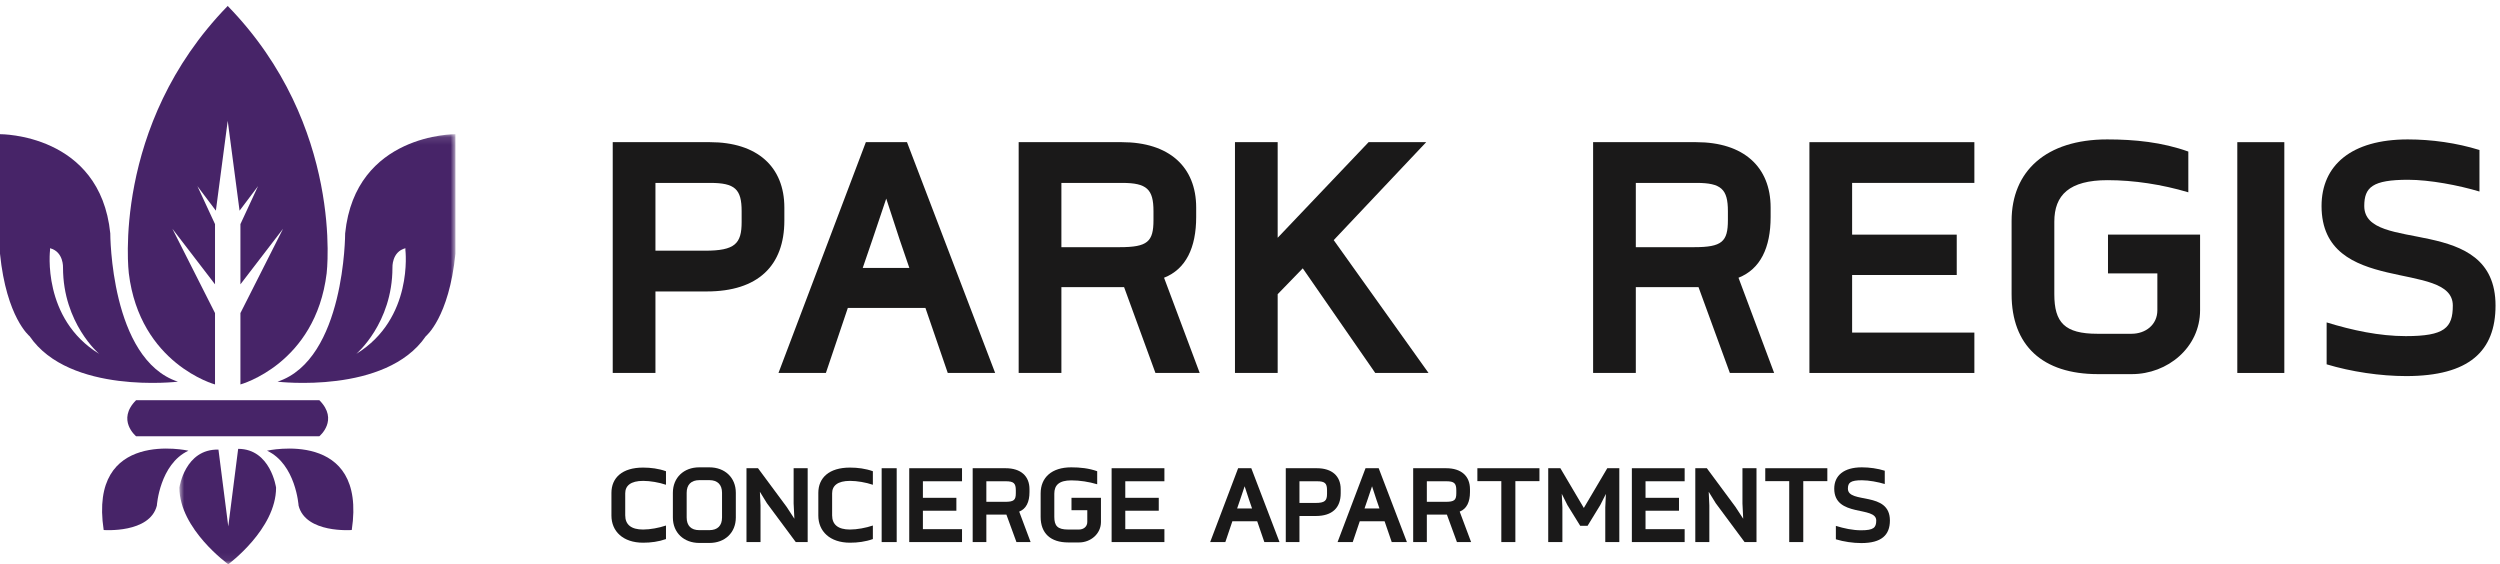 <?xml version="1.0" encoding="UTF-8"?>
<svg width="319px" height="72px" viewBox="0 0 319 72" version="1.1" xmlns="http://www.w3.org/2000/svg" xmlns:xlink="http://www.w3.org/1999/xlink">
    <title>H Concierge Apartments</title>
    <defs>
        <polygon id="path-1" points="0.891 0.123 36.113 0.123 36.113 54.94 0.891 54.94"></polygon>
    </defs>
    <g id="H-Concierge-Apartments" stroke="none" stroke-width="1" fill="none" fill-rule="evenodd">
        <path d="M14.072,29.777 C12.77,17.01 0,17.123 0,17.123 L0,32.379 C0.826,40.539 3.783,42.906 3.783,42.906 C8.867,50.355 22.703,48.703 22.703,48.703 C14.072,45.863 14.072,29.777 14.072,29.777 Z M6.385,31.91 L6.385,31.672 C8.148,32.137 8.041,34.156 8.041,34.156 C8.041,41.25 12.652,45.152 12.652,45.152 C5.322,40.66 6.385,31.91 6.385,31.91 L6.385,31.91 Z" id="Fill-1" fill="#472468"></path>
        <path d="M24.043,57.508 C24.043,57.508 11.268,54.629 13.229,67.629 C13.229,67.629 19.098,68.09 20.014,64.523 C20.014,64.523 20.359,59.234 24.043,57.508" id="Fill-2" fill="#472468"></path>
        <path d="M27.436,49.055 L27.436,39.949 L21.994,29.188 L27.436,36.281 L27.436,28.598 L25.186,23.748 L27.545,26.881 L29.057,15.416 L30.568,26.881 L32.928,23.748 L30.678,28.598 L30.678,36.281 L36.119,29.188 L30.678,39.949 L30.678,49.055 C30.678,49.055 40.262,46.453 41.682,34.867 C41.682,34.867 43.971,16.076 29.064,0.768 L29.064,0.744 C29.064,0.748 29.061,0.752 29.057,0.756 C29.053,0.752 29.049,0.748 29.047,0.744 L29.047,0.768 C14.146,16.076 16.436,34.867 16.436,34.867 C17.852,46.453 27.436,49.055 27.436,49.055" id="Fill-3" fill="#472468"></path>
        <g id="Group-7" transform="translate(22, 17)">
            <mask id="mask-2" fill="white">
                <use xlink:href="#path-1"></use>
            </mask>
            <g id="Clip-5"></g>
            <path d="M22.041,12.777 C22.041,12.777 22.041,28.863 13.41,31.703 C13.41,31.703 27.246,33.355 32.33,25.906 C32.33,25.906 35.287,23.539 36.113,15.379 L36.113,0.123 C36.113,0.123 23.344,0.01 22.041,12.777 Z M23.465,28.152 C23.465,28.152 28.076,24.25 28.076,17.156 C28.076,17.156 27.965,15.137 29.729,14.672 L29.729,14.91 C29.729,14.91 30.791,23.66 23.465,28.152 L23.465,28.152 Z" id="Fill-4" fill="#472468" mask="url(#mask-2)"></path>
            <path d="M8.389,40.273 L7.127,50.168 L5.875,40.367 C1.582,40.273 0.891,45.223 0.891,45.223 C0.891,50.516 7.127,55 7.127,55 C7.127,55 13.227,50.516 13.227,45.223 C13.227,45.223 12.533,40.273 8.389,40.273" id="Fill-6" fill="#472468" mask="url(#mask-2)"></path>
        </g>
        <path d="M34.074,57.508 C37.758,59.234 38.1,64.523 38.1,64.523 C39.016,68.09 44.885,67.629 44.885,67.629 C46.846,54.629 34.074,57.508 34.074,57.508" id="Fill-8" fill="#472468"></path>
        <path d="M29.102,55.668 L40.746,55.668 C40.746,55.668 43.277,53.594 40.746,51.063 L17.367,51.063 C14.836,53.594 17.367,55.668 17.367,55.668 L29.102,55.668" id="Fill-9" fill="#472468"></path>
        <path d="M90.184,37.189 L83.635,37.189 L83.635,47.59 L78.184,47.59 L78.184,18.14 L90.584,18.14 C96.633,18.14 100.084,21.289 100.084,26.488 L100.084,28.141 C100.084,33.889 96.734,37.189 90.184,37.189 Z M94.633,26.939 C94.633,24.141 93.783,23.339 90.633,23.339 L83.635,23.339 L83.635,31.988 L89.984,31.988 C93.783,31.988 94.633,31.09 94.633,28.34 L94.633,26.939 L94.633,26.939 Z" id="Fill-10" fill="#1A1919"></path>
        <path d="M120.934,47.59 L118.084,39.289 L108.184,39.289 L105.383,47.59 L99.334,47.59 L110.482,18.14 L115.732,18.14 L126.982,47.59 L120.934,47.59 Z M114.783,30.539 L113.084,25.34 L111.334,30.539 L110.084,34.189 L116.033,34.189 L114.783,30.539 L114.783,30.539 Z" id="Fill-11" fill="#1A1919"></path>
        <path d="M147.434,47.59 L143.434,36.639 L135.434,36.639 L135.434,47.59 L129.982,47.59 L129.982,18.14 L143.133,18.14 C149.184,18.14 152.633,21.289 152.633,26.488 L152.633,27.689 C152.633,31.59 151.332,34.34 148.533,35.439 L153.082,47.59 L147.434,47.59 Z M147.184,26.939 C147.184,24.141 146.332,23.339 143.184,23.339 L135.434,23.339 L135.434,31.539 L142.883,31.539 C146.434,31.539 147.184,30.84 147.184,28.09 L147.184,26.939 L147.184,26.939 Z" id="Fill-12" fill="#1A1919"></path>
        <polyline id="Fill-13" fill="#1A1919" points="175.482 47.59 166.232 34.238 163.031 37.539 163.031 47.59 157.582 47.59 157.582 18.14 163.031 18.14 163.031 30.34 174.633 18.14 181.982 18.14 170.182 30.639 182.281 47.59 175.482 47.59"></polyline>
        <path d="M220.73,47.59 L216.73,36.639 L208.73,36.639 L208.73,47.59 L203.281,47.59 L203.281,18.14 L216.432,18.14 C222.48,18.14 225.932,21.289 225.932,26.488 L225.932,27.689 C225.932,31.59 224.631,34.34 221.832,35.439 L226.381,47.59 L220.73,47.59 Z M220.48,26.939 C220.48,24.141 219.631,23.339 216.48,23.339 L208.73,23.339 L208.73,31.539 L216.182,31.539 C219.73,31.539 220.48,30.84 220.48,28.09 L220.48,26.939 L220.48,26.939 Z" id="Fill-14" fill="#1A1919"></path>
        <polyline id="Fill-15" fill="#1A1919" points="230.881 47.59 230.881 18.14 251.93 18.14 251.93 23.339 236.33 23.339 236.33 29.939 249.68 29.939 249.68 35.09 236.33 35.09 236.33 42.438 251.93 42.438 251.93 47.59 230.881 47.59"></polyline>
        <path d="M272.029,47.738 L267.68,47.738 C260.631,47.738 256.68,44.09 256.68,37.539 L256.68,28.189 C256.68,21.839 261.08,17.789 268.881,17.789 C272.381,17.789 275.881,18.14 279.23,19.339 L279.23,24.539 C275.881,23.539 272.279,22.989 268.93,22.989 C264.031,22.989 262.131,24.891 262.131,28.289 L262.131,37.539 C262.131,41.139 263.43,42.59 267.631,42.59 L271.98,42.59 C273.779,42.59 275.279,41.438 275.279,39.59 L275.279,34.889 L268.98,34.889 L268.98,29.939 L280.73,29.939 L280.73,39.59 C280.73,44.34 276.58,47.738 272.029,47.738" id="Fill-16" fill="#1A1919"></path>
        <polygon id="Fill-17" fill="#1A1919" points="285.48 47.59 291.48 47.59 291.48 18.14 285.48 18.14"></polygon>
        <path d="M307.029,47.988 C303.73,47.988 300.029,47.438 296.879,46.488 L296.879,41.139 C300.129,42.139 303.58,42.889 306.98,42.889 C311.93,42.889 312.979,41.84 312.979,38.988 C312.979,33.09 296.23,37.84 296.23,26.289 C296.23,21.089 300.029,17.789 307.23,17.789 C310.279,17.789 313.479,18.239 316.379,19.14 L316.379,24.439 C313.729,23.641 310.029,22.939 307.279,22.939 C302.73,22.939 301.68,23.891 301.68,26.289 C301.68,32.488 318.43,27.141 318.43,38.988 C318.43,44.789 315.08,47.988 307.029,47.988" id="Fill-18" fill="#1A1919"></path>
        <path d="M82.067,69.249 C79.475,69.249 78.019,67.776 78.019,65.792 L78.019,62.896 C78.019,60.977 79.379,59.664 82.051,59.664 C83.043,59.664 84.035,59.792 84.979,60.128 L84.979,61.856 C84.083,61.553 82.963,61.36 82.067,61.36 C80.467,61.36 79.779,61.984 79.779,62.944 L79.779,65.76 C79.779,66.944 80.547,67.568 82.051,67.568 C82.963,67.568 84.083,67.36 84.979,67.057 L84.979,68.785 C84.035,69.121 83.043,69.249 82.067,69.249" id="Fill-19" fill="#1A1919"></path>
        <path d="M90.531,69.28 L89.235,69.28 C87.267,69.28 85.859,67.984 85.859,66.033 L85.859,62.88 C85.859,60.929 87.267,59.632 89.219,59.632 L90.515,59.632 C92.483,59.632 93.891,60.929 93.891,62.88 L93.891,66.033 C93.891,67.984 92.483,69.28 90.531,69.28 Z M92.131,62.88 C92.131,61.856 91.571,61.265 90.515,61.265 L89.251,61.265 C88.179,61.265 87.619,61.856 87.619,62.88 L87.619,66.033 C87.619,67.072 88.179,67.648 89.235,67.648 L90.499,67.648 C91.571,67.648 92.131,67.072 92.131,66.033 L92.131,62.88 L92.131,62.88 Z" id="Fill-20" fill="#1A1919"></path>
        <polyline id="Fill-21" fill="#1A1919" points="101.539 69.168 97.858 64.209 96.962 62.752 97.043 64.496 97.043 69.168 95.251 69.168 95.251 59.745 96.723 59.745 100.371 64.672 101.363 66.192 101.267 64.241 101.267 59.745 103.059 59.745 103.059 69.168 101.539 69.168"></polyline>
        <path d="M108.466,69.249 C105.875,69.249 104.418,67.776 104.418,65.792 L104.418,62.896 C104.418,60.977 105.778,59.664 108.451,59.664 C109.442,59.664 110.435,59.792 111.378,60.128 L111.378,61.856 C110.482,61.553 109.362,61.36 108.466,61.36 C106.867,61.36 106.179,61.984 106.179,62.944 L106.179,65.76 C106.179,66.944 106.946,67.568 108.451,67.568 C109.362,67.568 110.482,67.36 111.378,67.057 L111.378,68.785 C110.435,69.121 109.442,69.249 108.466,69.249" id="Fill-22" fill="#1A1919"></path>
        <polygon id="Fill-23" fill="#1A1919" points="112.499 69.169 114.418 69.169 114.418 59.745 112.499 59.745"></polygon>
        <polyline id="Fill-24" fill="#1A1919" points="116.019 69.168 116.019 59.745 122.754 59.745 122.754 61.409 117.762 61.409 117.762 63.521 122.034 63.521 122.034 65.168 117.762 65.168 117.762 67.521 122.754 67.521 122.754 69.168 116.019 69.168"></polyline>
        <path d="M129.698,69.168 L128.418,65.665 L125.858,65.665 L125.858,69.168 L124.114,69.168 L124.114,59.745 L128.322,59.745 C130.258,59.745 131.362,60.752 131.362,62.417 L131.362,62.8 C131.362,64.048 130.946,64.929 130.05,65.28 L131.506,69.168 L129.698,69.168 Z M129.618,62.561 C129.618,61.665 129.346,61.409 128.338,61.409 L125.858,61.409 L125.858,64.033 L128.242,64.033 C129.378,64.033 129.618,63.809 129.618,62.929 L129.618,62.561 L129.618,62.561 Z" id="Fill-25" fill="#1A1919"></path>
        <path d="M137.698,69.216 L136.306,69.216 C134.05,69.216 132.786,68.048 132.786,65.953 L132.786,62.96 C132.786,60.929 134.194,59.632 136.69,59.632 C137.81,59.632 138.93,59.745 140.002,60.128 L140.002,61.792 C138.93,61.473 137.778,61.296 136.706,61.296 C135.138,61.296 134.53,61.905 134.53,62.993 L134.53,65.953 C134.53,67.104 134.946,67.568 136.29,67.568 L137.682,67.568 C138.258,67.568 138.738,67.201 138.738,66.608 L138.738,65.104 L136.722,65.104 L136.722,63.521 L140.482,63.521 L140.482,66.608 C140.482,68.128 139.154,69.216 137.698,69.216" id="Fill-26" fill="#1A1919"></path>
        <polyline id="Fill-27" fill="#1A1919" points="141.842 69.168 141.842 59.745 148.578 59.745 148.578 61.409 143.586 61.409 143.586 63.521 147.858 63.521 147.858 65.168 143.586 65.168 143.586 67.521 148.578 67.521 148.578 69.168 141.842 69.168"></polyline>
        <path d="M161.33,69.168 L160.418,66.513 L157.25,66.513 L156.354,69.168 L154.418,69.168 L157.985,59.745 L159.666,59.745 L163.266,69.168 L161.33,69.168 Z M159.361,63.712 L158.817,62.048 L158.258,63.712 L157.857,64.88 L159.762,64.88 L159.361,63.712 L159.361,63.712 Z" id="Fill-28" fill="#1A1919"></path>
        <path d="M167.905,65.84 L165.81,65.84 L165.81,69.168 L164.065,69.168 L164.065,59.745 L168.033,59.745 C169.97,59.745 171.073,60.752 171.073,62.417 L171.073,62.944 C171.073,64.785 170.001,65.84 167.905,65.84 Z M169.329,62.561 C169.329,61.665 169.058,61.409 168.05,61.409 L165.81,61.409 L165.81,64.176 L167.842,64.176 C169.058,64.176 169.329,63.889 169.329,63.008 L169.329,62.561 L169.329,62.561 Z" id="Fill-29" fill="#1A1919"></path>
        <path d="M177.585,69.168 L176.673,66.513 L173.505,66.513 L172.609,69.168 L170.674,69.168 L174.241,59.745 L175.921,59.745 L179.521,69.168 L177.585,69.168 Z M175.617,63.712 L175.073,62.048 L174.514,63.712 L174.113,64.88 L176.018,64.88 L175.617,63.712 L175.617,63.712 Z" id="Fill-30" fill="#1A1919"></path>
        <path d="M185.905,69.168 L184.625,65.665 L182.065,65.665 L182.065,69.168 L180.321,69.168 L180.321,59.745 L184.529,59.745 C186.465,59.745 187.569,60.752 187.569,62.417 L187.569,62.8 C187.569,64.048 187.153,64.929 186.257,65.28 L187.713,69.168 L185.905,69.168 Z M185.825,62.561 C185.825,61.665 185.553,61.409 184.545,61.409 L182.065,61.409 L182.065,64.033 L184.449,64.033 C185.585,64.033 185.825,63.809 185.825,62.929 L185.825,62.561 L185.825,62.561 Z" id="Fill-31" fill="#1A1919"></path>
        <polyline id="Fill-32" fill="#1A1919" points="193.361 61.393 193.361 69.168 191.569 69.168 191.569 61.393 188.513 61.393 188.513 59.745 196.433 59.745 196.433 61.393 193.361 61.393"></polyline>
        <polyline id="Fill-33" fill="#1A1919" points="204.833 69.168 204.833 64.736 204.913 63.024 204.192 64.449 202.577 67.088 201.633 67.088 200.001 64.449 199.281 63.008 199.361 64.736 199.361 69.168 197.553 69.168 197.553 59.745 199.104 59.745 202.097 64.816 205.089 59.745 206.625 59.745 206.625 69.168 204.833 69.168"></polyline>
        <polyline id="Fill-34" fill="#1A1919" points="208.225 69.168 208.225 59.745 214.961 59.745 214.961 61.409 209.969 61.409 209.969 63.521 214.24 63.521 214.24 65.168 209.969 65.168 209.969 67.521 214.961 67.521 214.961 69.168 208.225 69.168"></polyline>
        <polyline id="Fill-35" fill="#1A1919" points="222.608 69.168 218.929 64.209 218.032 62.752 218.112 64.496 218.112 69.168 216.32 69.168 216.32 59.745 217.793 59.745 221.44 64.672 222.433 66.192 222.337 64.241 222.337 59.745 224.129 59.745 224.129 69.168 222.608 69.168"></polyline>
        <polyline id="Fill-36" fill="#1A1919" points="230.097 61.393 230.097 69.168 228.305 69.168 228.305 61.393 225.248 61.393 225.248 59.745 233.168 59.745 233.168 61.393 230.097 61.393"></polyline>
        <path d="M237.505,69.296 C236.448,69.296 235.265,69.121 234.257,68.816 L234.257,67.104 C235.297,67.424 236.4,67.665 237.488,67.665 C239.072,67.665 239.408,67.329 239.408,66.417 C239.408,64.528 234.049,66.048 234.049,62.353 C234.049,60.688 235.265,59.632 237.568,59.632 C238.544,59.632 239.568,59.776 240.496,60.064 L240.496,61.761 C239.648,61.504 238.465,61.281 237.584,61.281 C236.128,61.281 235.792,61.584 235.792,62.353 C235.792,64.336 241.152,62.625 241.152,66.417 C241.152,68.272 240.08,69.296 237.505,69.296" id="Fill-37" fill="#1A1919"></path>
    </g>
</svg>